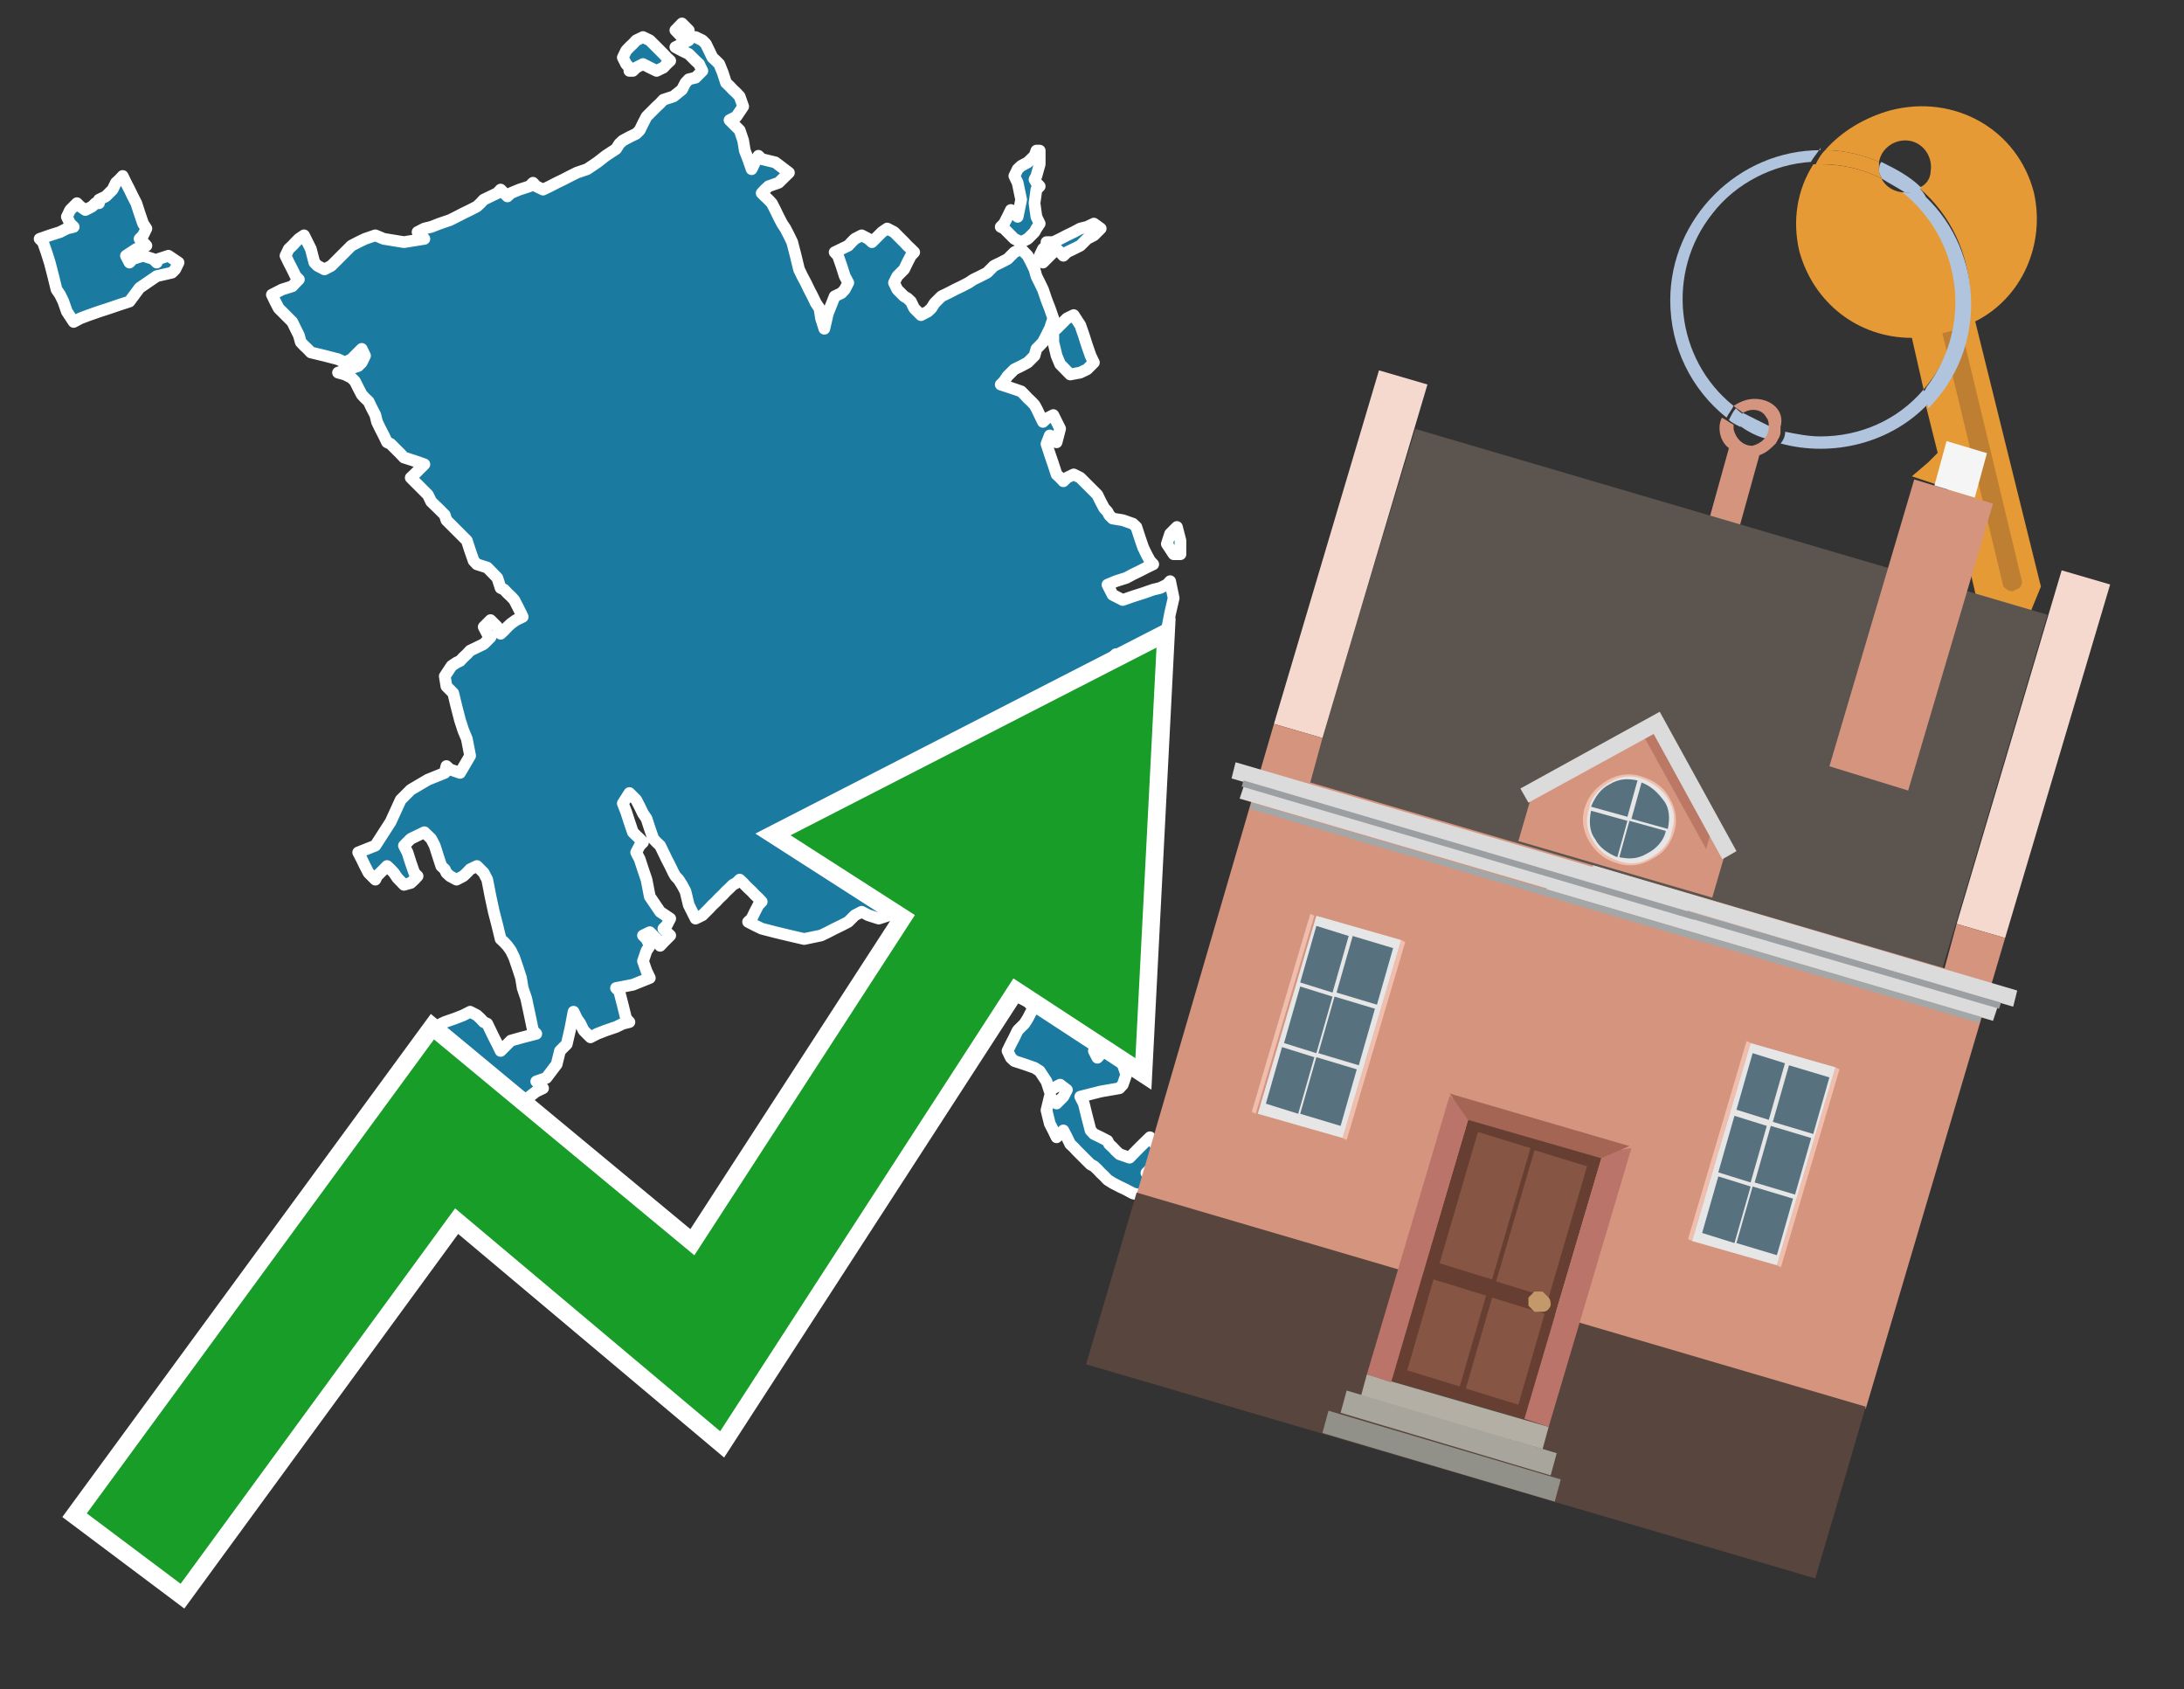 <?xml version="1.0" encoding="utf-8"?>
<!-- Generator: Adobe Illustrator 26.0.3, SVG Export Plug-In . SVG Version: 6.00 Build 0)  -->
<svg version="1.1" id="Text" xmlns="http://www.w3.org/2000/svg" xmlns:xlink="http://www.w3.org/1999/xlink" x="0px" y="0px"
	 width="93.1px" height="72px" viewBox="0 0 93.1 72" style="enable-background:new 0 0 93.1 72;" xml:space="preserve">
<rect x="0" y="0" width="93.1" height="72" fill="#333333" stroke="none"/>
<style type="text/css">
	.st0{fill:#1B7AA0;stroke:#FFFFFF;stroke-width:0.5;stroke-linejoin:round;}
	.st1{fill:none;stroke:#FFFFFF;stroke-width:1.5;stroke-miterlimit:10;}
	.st2{fill:#179D28;}
	.st3{fill:#E69A35;}
	.st4{fill:#B0C4DE;}
	.st5{fill:#D4947E;}
	.st6{fill:#BF7F32;}
	.st7{fill:#5B544F;}
	.st8{fill:#F5D8CE;}
	.st9{fill:#58453D;}
	.st10{fill:#F5F5F5;}
	.st11{fill:#EFBEAD;}
	.st12{fill:#E6E6E6;}
	.st13{fill:#58717F;}
	.st14{fill:#B3AFA4;}
	.st15{fill:#A8A69C;}
	.st16{fill:#929189;}
	.st17{fill:#663F32;}
	.st18{fill:#875543;}
	.st19{fill:#C3996B;}
	.st20{fill:#BB746A;}
	.st21{fill:#A56555;}
	.st22{fill:#DADBDA;}
	.st23{fill:#A4A7A8;}
	.st24{fill:#9C9FA1;}
	.st25{fill:#BB7965;}
</style>
<path class="st0" d="M29.65,1.58L29.94,1.72L30.09,1.87L30.23,2.16L30.37,2.45L30.52,2.59L30.66,2.73L30.81,3.1L30.95,3.53L31.1,3.67L31.24,3.82L31.39,3.96L31.53,4.11L31.68,4.54L31.39,4.97L31.1,5.12L31.24,5.26L31.39,5.41L31.53,5.55L31.68,5.99L31.75,6.42L31.89,6.78L32.04,7.21L32.18,6.92L32.33,6.64L32.47,6.78L33.05,6.92L33.63,7.36L33.19,7.79L32.76,7.94L32.61,8.08L32.47,8.23L32.61,8.37L32.76,8.51L32.9,8.66L33.05,8.95L33.19,9.24L33.34,9.53L33.48,9.74L33.63,10.03L33.77,10.32L33.92,10.9L34.06,11.48L34.2,11.77L34.35,12.05L34.49,12.34L34.64,12.63L34.78,12.92L34.93,13.14L35.0,13.57L35.14,14.01L35.29,13.36L35.58,12.63L35.87,12.49L36.01,12.34L36.16,12.05L36.01,11.77L35.87,11.33L35.72,10.9L35.58,10.75L35.87,10.61L36.16,10.47L36.3,10.32L36.44,10.18L36.73,10.03L37.02,10.18L37.17,10.32L37.31,10.18L37.46,10.03L37.6,9.89L37.82,9.74L38.11,9.89L38.25,10.03L38.4,10.18L38.54,10.32L38.68,10.47L38.83,10.61L38.97,10.75L38.83,10.9L38.68,11.19L38.54,11.48L38.4,11.62L38.25,11.77L38.11,12.05L38.25,12.34L38.4,12.49L38.54,12.63L38.68,12.71L38.83,12.85L38.97,13.14L39.26,13.43L39.55,13.28L39.7,13.14L39.84,12.92L40.13,12.63L40.42,12.49L40.71,12.34L41.0,12.2L41.29,12.05L41.5,11.91L41.79,11.77L42.08,11.62L42.22,11.48L42.37,11.33L42.66,11.19L42.95,11.04L43.09,10.9L43.24,10.75L43.53,10.61L43.81,10.9L43.96,11.19L44.1,11.48L44.18,11.77L44.32,12.05L44.46,12.34L44.61,12.78L44.75,13.14L44.9,13.57L44.75,14.01L44.61,14.29L44.46,14.58L44.32,14.73L44.18,14.87L44.1,15.16L43.81,15.45L43.53,15.6L43.24,15.74L42.95,16.03L42.8,16.25L42.66,16.39L43.09,16.53L43.53,16.68L43.67,16.82L43.81,16.97L43.96,17.11L44.1,17.26L44.18,17.4L44.32,17.69L44.46,17.98L44.61,17.84L44.9,17.69L45.19,18.27L45.04,18.85L44.9,18.7L44.75,18.56L44.61,18.92L44.75,19.35L44.9,19.79L45.04,20.22L45.19,20.36L45.33,20.51L45.48,20.36L45.77,20.22L46.05,20.36L46.2,20.51L46.34,20.65L46.49,20.8L46.63,20.94L46.78,21.09L46.92,21.38L47.07,21.66L47.21,21.81L47.28,21.95L47.43,22.1L47.86,22.17L48.29,22.32L48.44,22.46L48.58,22.89L48.73,23.33L48.87,23.62L49.02,23.9L49.16,24.05L48.87,24.19L48.58,24.34L48.29,24.48L48.01,24.63L47.57,24.77L47.21,24.92L47.28,25.06L47.43,25.35L47.86,25.57L48.29,25.42L48.73,25.28L49.16,25.13L49.45,25.06L49.74,24.92L49.88,24.77L50.03,25.49L49.88,26.14L49.74,26.87L49.59,27.59L49.45,27.45L49.16,27.3L48.87,27.81L48.58,28.38L48.29,28.24L48.15,28.17L48.01,28.02L47.57,27.88L47.21,28.24L47.07,28.67L46.92,29.68L47.28,30.7L47.72,30.55L48.29,30.41L48.87,30.55L48.73,30.7L48.58,32.07L48.44,33.51L48.29,34.67L48.15,35.75L48.01,36.33L48.15,36.91L48.29,36.77L48.44,36.62L48.58,37.05L48.44,37.49L48.29,37.92L48.01,38.28L47.72,38.57L47.86,38.86L48.01,39.01L47.72,39.15L47.43,39.29L47.57,39.44L47.72,39.73L47.57,40.02L47.43,40.31L47.14,40.52L46.92,40.67L47.07,40.81L47.21,40.96L46.92,41.1L46.63,41.25L46.78,41.39L46.92,41.53L46.63,41.68L46.34,41.82L46.49,41.97L46.63,42.4L46.78,42.84L46.92,42.98L47.07,43.12L47.21,43.56L47.28,43.92L47.43,44.21L46.99,44.5L46.63,44.79L46.78,45.08L46.92,44.93L47.14,44.79L47.43,44.93L47.57,45.08L47.72,45.22L47.86,45.36L48.01,45.8L47.86,46.23L47.72,46.38L46.92,46.52L46.05,46.74L46.2,47.03L46.34,47.6L46.49,48.18L46.63,48.33L46.92,48.47L47.21,48.62L47.28,48.76L47.43,48.9L47.57,49.05L47.72,49.19L48.15,49.34L48.58,48.9L49.02,48.47L49.45,49.05L49.31,49.63L49.16,49.7L49.02,49.84L48.87,49.99L49.16,50.13L49.45,50.57L48.87,51.0L48.29,50.86L48.01,50.71L47.72,50.57L47.43,50.42L47.21,50.28L47.07,50.13L46.92,49.99L46.78,49.84L46.63,49.7L46.49,49.63L46.34,49.48L46.2,49.34L46.05,49.19L45.91,49.05L45.77,48.9L45.62,48.76L45.48,48.47L45.33,48.18L45.19,48.33L45.04,48.47L44.9,48.18L44.75,47.89L44.61,47.32L44.75,46.74L44.9,46.88L45.04,47.03L45.19,46.88L45.33,46.74L45.48,46.45L45.19,46.23L44.9,46.38L44.75,46.52L44.61,46.09L44.32,45.65L44.1,45.51L43.67,45.36L43.24,45.22L43.09,45.08L42.95,44.79L43.09,44.5L43.24,44.21L43.38,43.92L43.53,43.77L43.67,43.63L43.81,43.41L43.96,43.12L44.1,42.98L43.96,42.84L43.81,42.69L43.53,42.55L43.24,42.4L42.51,42.26L41.79,41.97L41.65,41.68L41.5,41.39L41.36,41.1L41.21,41.25L41.0,41.39L40.71,41.25L40.85,41.1L41.0,40.81L40.85,40.52L40.71,40.38L40.56,40.31L40.42,40.16L40.27,40.02L40.13,39.87L39.98,39.73L39.84,39.44L39.7,39.15L39.55,39.01L39.41,38.86L39.26,38.57L39.12,38.28L38.97,38.14L38.68,37.99L38.4,38.28L38.25,38.57L38.11,38.72L37.96,38.86L37.89,39.01L37.46,39.15L37.02,39.01L36.73,38.86L36.44,39.01L36.3,39.15L36.16,39.29L35.87,39.44L35.58,39.58L35.29,39.73L35.0,39.87L34.28,40.02L33.63,39.87L33.05,39.73L32.47,39.58L32.18,39.44L31.89,39.29L32.04,39.15L32.18,38.86L32.33,38.57L32.47,38.43L32.33,38.28L32.18,38.14L32.04,37.99L31.89,37.85L31.75,37.71L31.68,37.63L31.53,37.49L31.39,37.63L31.24,37.71L31.1,37.85L30.95,37.99L30.81,38.14L30.66,38.28L30.52,38.43L30.37,38.57L30.23,38.72L30.09,38.86L29.94,39.01L29.65,39.15L29.36,38.57L29.22,37.99L29.07,37.71L28.93,37.49L28.79,37.34L28.71,37.2L28.57,36.91L28.42,36.62L28.28,36.33L28.14,36.04L27.99,35.9L27.85,35.75L27.7,35.32L27.56,34.89L27.41,34.67L27.27,34.38L27.12,34.09L26.83,33.8L26.55,34.24L26.69,34.6L26.83,35.03L26.98,35.47L27.12,35.61L27.27,35.75L27.41,35.9L27.27,36.04L27.12,36.33L27.27,36.62L27.41,37.05L27.56,37.49L27.7,38.21L28.14,38.86L28.57,39.15L28.42,39.44L28.28,39.58L28.42,39.73L28.57,39.87L28.42,40.02L28.28,40.16L28.14,40.31L27.99,40.02L27.7,39.73L27.41,39.87L27.56,40.02L27.7,40.31L27.56,40.52L27.41,40.96L27.56,41.39L27.7,41.68L26.98,41.97L26.26,42.11L26.4,42.26L26.55,42.84L26.69,43.41L26.83,43.56L26.55,43.63L26.26,43.77L25.82,43.92L25.46,44.06L25.17,44.21L24.88,43.92L24.74,43.63L24.59,43.41L24.45,43.12L24.31,43.85L24.16,44.5L24.02,44.64L23.87,44.79L23.73,45.36L23.29,45.94L22.86,46.09L23.01,46.23L23.15,46.38L22.86,46.52L22.57,46.74L22.43,47.03L22.28,46.88L22.21,46.74L22.07,46.66L21.49,46.52L20.91,46.23L20.77,45.94L20.62,45.65L20.48,45.36L20.33,45.51L20.04,45.65L19.75,45.8L19.61,45.94L19.46,45.8L19.32,45.65L19.18,45.36L18.74,45.08L18.38,45.51L17.95,45.94L17.51,45.36L17.66,44.79L17.8,44.5L18.09,44.21L18.38,44.06L18.53,43.92L18.67,43.77L18.81,43.63L18.96,43.56L19.39,43.41L19.75,43.27L20.04,43.12L20.33,43.27L20.48,43.41L20.62,43.56L20.77,43.63L20.91,43.92L21.05,44.21L21.2,44.5L21.34,44.79L21.49,44.64L21.63,44.5L21.78,44.35L22.28,44.21L22.86,44.06L22.72,43.92L22.57,43.2L22.43,42.55L22.28,42.11L22.21,41.68L22.07,41.25L21.92,40.81L21.78,40.52L21.63,40.31L21.49,40.16L21.34,40.02L21.2,39.44L21.05,38.86L20.91,38.21L20.77,37.49L20.62,37.2L20.33,36.91L20.04,37.05L19.9,37.2L19.75,37.34L19.46,37.49L19.18,37.34L19.03,37.2L18.96,37.05L18.81,36.91L18.67,36.48L18.53,36.04L18.38,35.75L18.09,35.47L17.8,35.61L17.51,35.75L17.22,36.04L17.37,36.33L17.51,36.77L17.66,37.2L17.8,37.34L17.66,37.49L17.51,37.63L17.22,37.71L16.94,37.42L16.79,37.2L16.65,37.05L16.5,36.91L16.36,37.05L16.21,37.2L16.07,37.34L16.0,37.49L15.85,37.34L15.71,37.2L15.56,36.91L15.42,36.62L15.27,36.33L16.0,36.04L16.65,35.03L17.08,34.09L17.51,33.66L18.24,33.23L18.96,32.94L19.03,32.65L19.18,32.79L19.61,32.94L20.04,32.21L19.9,31.49L19.75,31.13L19.61,30.7L19.46,30.12L19.32,29.54L19.18,29.4L19.03,29.25L18.96,28.82L19.25,28.38L19.46,28.24L19.61,28.17L19.75,28.02L19.9,27.88L20.04,27.73L20.33,27.59L20.62,27.45L20.77,27.3L20.91,27.16L20.77,27.01L20.62,26.72L20.91,26.43L21.2,26.72L21.34,27.01L21.49,26.87L21.63,26.72L21.78,26.58L21.99,26.43L22.28,26.29L22.21,26.14L22.07,25.86L21.92,25.57L21.78,25.42L21.63,25.28L21.49,25.13L21.34,25.06L21.2,24.63L20.77,24.19L20.33,24.05L20.19,23.9L20.04,23.47L19.9,23.04L19.75,22.89L19.61,22.75L19.46,22.6L19.32,22.46L19.18,22.32L19.03,22.17L18.96,21.95L18.67,21.66L18.38,21.38L18.24,21.09L18.09,20.94L17.95,20.8L17.8,20.65L17.66,20.51L17.51,20.36L17.66,20.22L17.8,20.08L17.95,19.93L18.09,19.79L17.66,19.64L17.22,19.5L17.08,19.35L16.94,19.21L16.79,19.06L16.65,18.92L16.5,18.85L16.36,18.56L16.21,18.27L16.07,17.98L16.0,17.69L15.85,17.4L15.71,17.11L15.56,16.97L15.42,16.82L15.27,16.53L15.13,16.25L14.98,16.1L14.7,15.96L14.41,15.88L14.84,15.74L15.27,15.6L15.42,15.45L15.56,15.16L15.42,14.87L15.27,15.02L15.13,15.16L14.98,15.31L14.7,15.45L14.41,15.31L13.83,15.16L13.25,15.02L13.11,14.87L12.96,14.73L12.82,14.58L12.74,14.29L12.6,14.01L12.46,13.72L12.17,13.43L11.88,13.14L11.73,12.85L11.59,12.56L12.02,12.34L12.46,12.2L12.6,12.05L12.74,11.91L12.6,11.77L12.46,11.48L12.31,11.19L12.17,10.9L12.31,10.61L12.46,10.47L12.6,10.32L12.74,10.18L12.96,10.03L13.25,10.61L13.4,11.19L13.54,11.33L13.83,11.48L14.12,11.33L14.26,11.19L14.41,11.04L14.55,10.9L14.7,10.75L14.84,10.61L14.98,10.47L15.27,10.32L15.56,10.18L16.0,10.03L16.36,10.18L17.22,10.32L18.09,10.18L17.95,10.03L17.8,9.89L18.09,9.74L18.38,9.67L18.74,9.53L19.18,9.38L19.46,9.24L19.75,9.09L20.04,8.95L20.33,8.8L20.48,8.66L20.62,8.51L20.91,8.37L21.2,8.23L21.34,8.08L21.49,8.23L21.63,8.37L21.78,8.23L22.14,8.08L22.57,7.94L22.72,7.79L22.86,7.94L23.15,8.08L23.44,7.94L23.73,7.79L24.02,7.65L24.31,7.5L24.59,7.36L25.03,7.21L25.46,6.92L25.82,6.64L26.26,6.35L26.4,6.13L26.55,5.99L26.83,5.84L27.12,5.7L27.27,5.55L27.41,5.26L27.56,4.97L27.7,4.83L27.85,4.68L27.99,4.54L28.14,4.4L28.28,4.25L28.71,4.11L29.07,3.82L29.22,3.53L29.36,3.38L29.65,3.31L29.94,3.02L29.8,2.73L29.65,2.59L29.51,2.45L29.36,2.3L29.07,2.16L28.79,2.01L29.07,1.87L29.36,1.72L29.36,1.58ZM44.32,7.0L44.18,7.5L44.1,7.65L44.18,7.79L44.32,7.94L44.18,8.08L44.1,8.66L44.18,9.24L44.32,9.53L44.18,9.74L44.1,9.89L43.96,10.03L43.81,10.18L43.53,10.32L43.24,10.18L43.09,10.03L42.95,9.89L42.8,9.74L42.66,9.67L42.8,9.53L42.95,9.24L43.09,8.95L43.24,9.09L43.38,9.24L43.53,8.51L43.38,7.79L43.24,7.5L43.38,7.21L43.53,7.07L43.81,6.92L44.1,6.64L44.18,6.42L44.32,6.42ZM44.9,10.32L45.19,10.18L45.48,10.03L45.77,9.89L46.05,9.74L46.34,9.67L46.63,9.53L46.92,9.74L46.63,10.03L46.34,10.18L46.2,10.32L46.05,10.47L45.77,10.61L45.48,10.75L45.33,10.9L45.19,10.75L45.04,10.61L44.9,10.75L44.75,10.9L44.61,11.04L44.46,11.19L44.32,10.9L44.46,10.61L44.61,10.47L44.61,10.32ZM29.07,1.58L28.79,1.29L29.07,1.0L29.36,1.29L29.36,1.58ZM18.74,45.94L19.18,46.23L19.9,46.52L20.62,46.74L20.48,47.03L20.33,47.32L20.19,47.6L20.04,47.75L19.9,47.89L19.75,48.04L19.9,48.18L20.04,48.47L19.75,48.76L19.46,49.19L19.25,49.63L18.96,49.48L18.67,49.34L18.38,49.48L17.95,49.63L17.51,49.48L17.8,49.34L18.09,49.19L18.24,49.05L18.38,48.9L18.67,48.76L18.96,48.9L19.03,49.05L19.18,48.76L19.03,48.47L18.96,48.18L19.03,47.89L19.18,47.75L19.03,47.6L18.96,47.17L18.81,46.74L18.67,47.17L18.53,47.6L18.38,47.1L18.24,46.52L18.09,46.38L18.24,46.23L18.38,46.09L18.38,45.94ZM4.22,8.51L4.51,8.37L4.8,8.08L4.94,7.79L5.09,7.65L5.23,7.5L5.37,7.79L5.52,8.08L5.66,8.37L5.81,8.66L5.95,9.09L6.1,9.53L6.24,9.74L6.1,10.03L5.95,10.18L6.1,10.32L6.24,10.47L5.81,10.61L5.37,10.9L5.52,11.19L5.66,11.04L6.1,10.9L6.53,11.04L6.68,11.19L6.75,11.04L7.18,10.9L7.61,11.19L7.47,11.48L7.33,11.62L6.68,11.77L5.95,12.27L5.52,12.85L5.09,12.99L4.65,13.14L4.22,13.28L3.79,13.43L3.42,13.57L3.14,13.72L2.85,13.28L2.7,12.85L2.56,12.56L2.41,12.34L2.27,11.77L2.12,11.19L1.98,10.75L1.83,10.32L1.69,10.18L2.12,10.03L2.56,9.89L2.85,9.74L3.14,9.67L2.99,9.53L2.85,9.24L2.99,8.95L3.14,8.8L3.28,8.66L3.42,8.8L3.64,8.95L3.93,8.8L4.07,8.66L4.22,8.66ZM26.83,2.88L26.69,2.73L26.55,2.45L26.69,2.16L26.83,2.01L26.98,1.87L27.12,1.72L27.41,1.58L27.7,1.72L27.85,1.87L27.99,2.01L28.14,2.16L28.28,2.3L28.42,2.45L28.57,2.59L28.42,2.73L28.28,2.88L27.99,3.02L27.7,2.88L27.41,2.73L27.12,2.88L26.98,3.02L26.83,3.02ZM50.03,23.62L49.74,23.18L49.88,22.75L50.03,22.6L50.17,22.46L50.32,23.04L50.32,23.62ZM45.04,14.01L45.19,13.86L45.33,13.72L45.48,13.57L45.77,13.43L46.05,13.86L46.2,14.29L46.34,14.73L46.49,15.16L46.63,15.45L46.34,15.74L46.05,15.88L45.62,15.96L45.19,15.52L45.04,15.16L44.9,14.58L44.9,14.01Z"/>
<polygon class="st1" points="49.3,27.6 33.7,35.6 39,39 29.6,53.5 18.5,44.3 3.7,64.5 7.7,67.5 19.4,51.5 30.7,61 43.2,41.7 
	48.4,45.1 "/>
<polygon class="st2" points="49.3,27.6 33.7,35.6 39,39 29.6,53.5 18.5,44.3 3.7,64.5 7.7,67.5 19.4,51.5 30.7,61 43.2,41.7 
	48.4,45.1 "/>
<path class="st3" d="M80.2,7.6c0-0.1-0.1-0.2-0.1-0.3c0-0.1,0-0.3,0-0.4c-0.7-0.3-1.5-0.5-2.3-0.5c-0.2,0.2-0.3,0.4-0.4,0.6
	c0.1,0,0.2,0,0.3,0C78.5,7,79.4,7.2,80.2,7.6z"/>
<path class="st4" d="M77.6,6.4c-3.5,0-6.4,2.9-6.4,6.4c0,2,0.9,3.8,2.4,5c0.1-0.2,0.2-0.3,0.3-0.5c-2.5-2-2.9-5.7-0.9-8.2
	c1-1.3,2.6-2.1,4.2-2.2c0.1-0.2,0.3-0.4,0.4-0.6V6.4z"/>
<path class="st3" d="M84.2,13.7c2-1,3-3.3,2.5-5.5C86,5.5,83.3,4,80.6,4.7c-1.1,0.3-2.1,0.9-2.8,1.7c0.8,0,1.6,0.2,2.3,0.5
	c0.1-0.6,0.7-1,1.3-0.9c0.6,0.1,1,0.7,0.9,1.3c0,0.3-0.2,0.6-0.5,0.7c2.7,2.3,2.9,6.4,0.6,9c-0.1,0.1-0.2,0.2-0.3,0.3l0.5,2
	l-0.4,0.4l-0.7,0.6l0.9,0.3l0.6,0.2l0.1,0.3l-0.4,0.4L82,22.1l0.9,0.3l0.6,0.2l0.1,0.3l-0.4,0.4l-0.7,0.6l0.9,0.3l0.6,0.2l0.3,1.3
	l1.8,1.5L87,25L84.2,13.7z"/>
<path class="st3" d="M81.2,8.2c-0.4,0-0.8-0.2-1-0.6C79.4,7.2,78.5,7,77.6,7c-0.1,0-0.2,0-0.3,0c-0.7,1.1-0.9,2.4-0.6,3.7
	c0.6,2.2,2.5,3.7,4.8,3.7l0.5,2.2c2.1-2.4,1.9-6.1-0.6-8.2C81.3,8.3,81.2,8.3,81.2,8.2z"/>
<path class="st4" d="M74.1,18.1c0.4,0.3,0.8,0.5,1.2,0.6c0.1-0.1,0.2-0.3,0.2-0.5l0,0c-0.4-0.2-0.8-0.4-1.2-0.6
	C74.2,17.8,74.1,17.9,74.1,18.1z"/>
<path class="st4" d="M74.4,17.7c-0.2-0.1-0.3-0.2-0.4-0.3c-0.1,0.1-0.2,0.3-0.3,0.5c0.1,0.1,0.3,0.2,0.5,0.3
	C74.1,17.9,74.2,17.8,74.4,17.7z"/>
<path class="st5" d="M74.8,17c-0.3,0-0.6,0.1-0.9,0.3c0.1,0.1,0.3,0.2,0.4,0.3c0.3-0.2,0.8-0.2,1,0.2c0.1,0.1,0.1,0.3,0.1,0.4l0,0
	c0,0.4-0.3,0.7-0.7,0.8c-0.4,0-0.7-0.3-0.8-0.7c0,0,0,0,0-0.1v-0.1c-0.2-0.1-0.3-0.2-0.5-0.3c-0.2,0.4-0.1,1,0.3,1.3l-1,3.6L74,23
	l1-3.6c0.3-0.1,0.5-0.3,0.7-0.5c0.1-0.2,0.2-0.3,0.2-0.5c0-0.1,0-0.1,0-0.2C76.1,17.5,75.5,17,74.8,17z"/>
<path class="st6" d="M86,25.1l-0.2,0.1c-0.2,0-0.3-0.1-0.4-0.2l0,0l-2.6-10.8l0.8-0.2l2.6,10.8C86.2,24.9,86.1,25.1,86,25.1L86,25.1
	z"/>
<path class="st4" d="M80.1,7.3c0,0.1,0.1,0.2,0.1,0.3c0.3,0.2,0.7,0.4,1,0.6c0.1,0,0.2,0,0.3,0c0.1,0,0.3-0.1,0.4-0.2
	c-0.5-0.5-1.1-0.8-1.7-1.1C80.1,7,80.1,7.2,80.1,7.3z"/>
<path class="st4" d="M77.6,18.6c-0.5,0-1-0.1-1.5-0.2c0,0.2-0.1,0.4-0.2,0.5c2.2,0.6,4.7,0,6.3-1.7L82,16.6
	C80.9,17.9,79.3,18.6,77.6,18.6z"/>
<path class="st4" d="M81.8,8c-0.1,0.1-0.2,0.1-0.4,0.2c-0.1,0-0.2,0-0.3,0c2.5,2,3,5.6,1.1,8.2c-0.1,0.1-0.1,0.2-0.2,0.3l0.2,0.7
	c2.5-2.5,2.4-6.6-0.1-9C82,8.2,81.9,8.1,81.8,8L81.8,8z"/>
<g>
	<g transform="matrix( 0.861, 0, 0, 0.861, 2148,666.7) ">
		<g>
			<g id="Symbol_9_0_Layer2_0_MEMBER_8_MEMBER_0_FILL_3_">
				<path class="st7" d="M-2424.7-753.1l-5.3,17.5l31.4,9.2l5.2-17.5L-2424.7-753.1z"/>
			</g>
		</g>
	</g>
	<g transform="matrix( 0.861, 0, 0, 0.861, 2148,666.7) ">
		<g>
			<g id="Symbol_9_0_Layer2_0_MEMBER_8_MEMBER_1_FILL_3_">
				<path class="st8" d="M-2424.1-755.3l-2.4-0.7l-5.2,17.5l2.4,0.7L-2424.1-755.3z"/>
			</g>
		</g>
	</g>
	<g transform="matrix( 0.861, 0, 0, 0.861, 2148,666.7) ">
		<g>
			<g id="Symbol_9_0_Layer2_0_MEMBER_8_MEMBER_2_FILL_3_">
				<path class="st8" d="M-2392.7-746.1l-5.2,17.5l2.4,0.7l5.2-17.5L-2392.7-746.1z"/>
			</g>
		</g>
	</g>
	<g transform="matrix( 0.861, 0, 0, 0.861, 2148,666.7) ">
		<g>
			<g id="Symbol_9_0_Layer2_0_MEMBER_8_MEMBER_3_FILL_3_">
				<path class="st5" d="M-2395.5-727.9l-2.4-0.7l-0.6,2.2l-31.4-9.2l0.6-2.2l-2.4-0.7l-6.8,23.3l36.1,10.6L-2395.5-727.9z"/>
			</g>
		</g>
	</g>
	<g transform="matrix( 0.861, 0, 0, 0.861, 2148,666.7) ">
		<g>
			<g id="Symbol_9_0_Layer2_0_MEMBER_8_MEMBER_4_FILL_3_">
				<path class="st9" d="M-2438.5-715.3l-2.5,8.5l36.1,10.6l2.5-8.5L-2438.5-715.3z"/>
			</g>
		</g>
	</g>
	<g transform="matrix( 0.861, 0, 0, 0.861, 2148,666.7) ">
		<g>
			<g id="Symbol_9_0_Layer2_0_MEMBER_8_MEMBER_5_FILL_3_">
				<path class="st5" d="M-2400.3-735.2l4.2-14.2l-3.9-1.2l-4.2,14.2L-2400.3-735.2z"/>
			</g>
		</g>
	</g>
	<g transform="matrix( 0.861, 0, 0, 0.861, 2148,666.7) ">
		<g>
			<g id="Symbol_9_0_Layer2_0_MEMBER_8_MEMBER_6_FILL_3_">
				<path class="st10" d="M-2396.4-751.9l-2-0.6l-0.6,2.2l2,0.6L-2396.4-751.9z"/>
			</g>
		</g>
	</g>
	<g transform="matrix( 0.861, 0, 0, 0.861, 2148,666.7) ">
		<g>
			<g id="Symbol_9_0_Layer2_0_MEMBER_8_MEMBER_7_MEMBER_0_FILL_3_">
				<path class="st11" d="M-2403.7-721.4l-0.2-0.1l-2.9,9.8l0.2,0.1L-2403.7-721.4z"/>
			</g>
		</g>
	</g>
	<g transform="matrix( 0.861, 0, 0, 0.861, 2148,666.7) ">
		<g>
			<g id="Symbol_9_0_Layer2_0_MEMBER_8_MEMBER_7_MEMBER_1_FILL_3_">
				<path class="st11" d="M-2408.1-722.7l-0.2-0.1l-2.9,9.8l0.2,0.1L-2408.1-722.7z"/>
			</g>
		</g>
	</g>
	<g transform="matrix( 0.861, 0, 0, 0.861, 2148,666.7) ">
		<g>
			<g id="Symbol_9_0_Layer2_0_MEMBER_8_MEMBER_7_MEMBER_2_FILL_3_">
				<path class="st12" d="M-2408.1-722.7l-2.9,9.8l4.2,1.2l2.9-9.8L-2408.1-722.7z"/>
			</g>
		</g>
	</g>
	<g transform="matrix( 0.861, 0, 0, 0.861, 2148,666.7) ">
		<g>
			<g id="Symbol_9_0_Layer2_0_MEMBER_8_MEMBER_7_MEMBER_3_FILL_3_">
				<path class="st13" d="M-2408-715.6l-0.8,2.8l2,0.6l0.8-2.8L-2408-715.6 M-2405-718.2l0.8-2.8l-2-0.6l-0.8,2.8L-2405-718.2
					 M-2405.1-718l-2-0.6l-0.8,2.8l2,0.6L-2405.1-718 M-2408.9-719.1l-0.8,2.8l1.6,0.5l0.8-2.8L-2408.9-719.1 M-2409.7-716.1
					l-0.8,2.8l1.6,0.5l0.8-2.8L-2409.7-716.1 M-2408-722.2l-0.8,2.8l1.6,0.5l0.8-2.8L-2408-722.2z"/>
			</g>
		</g>
	</g>
	<g transform="matrix( 0.861, 0, 0, 0.861, 2148,666.7) ">
		<g>
			<g id="Symbol_9_0_Layer2_0_MEMBER_8_MEMBER_8_MEMBER_0_FILL_3_">
				<path class="st11" d="M-2425.2-727.7l-0.2-0.1l-2.9,9.8l0.2,0.1L-2425.2-727.7z"/>
			</g>
		</g>
	</g>
	<g transform="matrix( 0.861, 0, 0, 0.861, 2148,666.7) ">
		<g>
			<g id="Symbol_9_0_Layer2_0_MEMBER_8_MEMBER_8_MEMBER_1_FILL_3_">
				<path class="st11" d="M-2429.7-729l-0.2-0.1l-2.9,9.8l0.2,0.1L-2429.7-729z"/>
			</g>
		</g>
	</g>
	<g transform="matrix( 0.861, 0, 0, 0.861, 2148,666.7) ">
		<g>
			<g id="Symbol_9_0_Layer2_0_MEMBER_8_MEMBER_8_MEMBER_2_FILL_3_">
				<path class="st12" d="M-2428.3-718l2.9-9.8l-4.2-1.2l-2.9,9.8L-2428.3-718z"/>
			</g>
		</g>
	</g>
	<g transform="matrix( 0.861, 0, 0, 0.861, 2148,666.7) ">
		<g>
			<g id="Symbol_9_0_Layer2_0_MEMBER_8_MEMBER_8_MEMBER_3_FILL_3_">
				<path class="st13" d="M-2431.3-722.5l-0.8,2.8l1.6,0.5l0.8-2.8L-2431.3-722.5 M-2427.6-721.4l-2-0.6l-0.8,2.8l2,0.6
					L-2427.6-721.4 M-2428.8-725.2l0.8-2.8l-1.6-0.5l-0.8,2.8L-2428.8-725.2 M-2428.8-725l-1.6-0.5l-0.8,2.8l1.6,0.5L-2428.8-725
					 M-2426.7-724.4l-2-0.6l-0.8,2.8l2,0.6L-2426.7-724.4 M-2425.8-727.4l-2-0.6l-0.8,2.8l2,0.6L-2425.8-727.4z"/>
			</g>
		</g>
	</g>
	<g transform="matrix( 0.861, 0, 0, 0.861, 2148,666.7) ">
		<g>
			<g id="Symbol_9_0_Layer2_0_MEMBER_8_MEMBER_9_FILL_3_">
				<path class="st14" d="M-2418.4-702.6l0.3-1.1l-9-2.6l-0.3,1.1L-2418.4-702.6z"/>
			</g>
		</g>
	</g>
	<g transform="matrix( 0.861, 0, 0, 0.861, 2148,666.7) ">
		<g>
			<g id="Symbol_9_0_Layer2_0_MEMBER_8_MEMBER_10_FILL_3_">
				<path class="st15" d="M-2418-701.3l0.3-1.1l-10.4-3.1l-0.3,1.1L-2418-701.3z"/>
			</g>
		</g>
	</g>
	<g transform="matrix( 0.861, 0, 0, 0.861, 2148,666.7) ">
		<g>
			<g id="Symbol_9_0_Layer2_0_MEMBER_8_MEMBER_11_FILL_3_">
				<path class="st16" d="M-2417.8-700l0.3-1.1l-11.5-3.4l-0.3,1.1L-2417.8-700z"/>
			</g>
		</g>
	</g>
	<g transform="matrix( 0.861, 0, 0, 0.861, 2148,666.7) ">
		<g>
			<g id="Symbol_9_0_Layer2_0_MEMBER_8_MEMBER_12_MEMBER_0_FILL_101_">
				<path class="st17" d="M-2415.4-717.3l-6.6-1.9l-3.9,13.2l6.6,1.9L-2415.4-717.3z"/>
			</g>
		</g>
	</g>
	<g transform="matrix( 0.861, 0, 0, 0.861, 2148,666.7) ">
		<g>
			<g id="Symbol_9_0_Layer2_0_MEMBER_8_MEMBER_12_MEMBER_1_MEMBER_0_FILL_29_">
				<path class="st18" d="M-2420.9-711l1.9-6.5l-2.6-0.8l-1.9,6.5L-2420.9-711z"/>
			</g>
		</g>
	</g>
	<g transform="matrix( 0.861, 0, 0, 0.861, 2148,666.7) ">
		<g>
			<g id="Symbol_9_0_Layer2_0_MEMBER_8_MEMBER_12_MEMBER_1_MEMBER_1_FILL_27_">
				<path class="st18" d="M-2418.8-717.4l-1.9,6.5l2.6,0.8l1.9-6.5L-2418.8-717.4z"/>
			</g>
		</g>
	</g>
	<g transform="matrix( 0.861, 0, 0, 0.861, 2148,666.7) ">
		<g>
			<g id="Symbol_9_0_Layer2_0_MEMBER_8_MEMBER_12_MEMBER_2_MEMBER_0_FILL_103_">
				<path class="st18" d="M-2422.5-705.7l1.3-4.5l-2.6-0.8l-1.3,4.5L-2422.5-705.7z"/>
			</g>
		</g>
	</g>
	<g transform="matrix( 0.861, 0, 0, 0.861, 2148,666.7) ">
		<g>
			<g id="Symbol_9_0_Layer2_0_MEMBER_8_MEMBER_12_MEMBER_2_MEMBER_1_FILL_176_">
				<path class="st18" d="M-2419.6-704.8l1.3-4.5l-2.6-0.8l-1.3,4.5L-2419.6-704.8z"/>
			</g>
		</g>
	</g>
	<g transform="matrix( 0.861, 0, 0, 0.861, 2148,666.7) ">
		<g>
			<g id="Symbol_9_0_Layer2_0_MEMBER_8_MEMBER_13_FILL_103_">
				<path class="st19" d="M-2418-709.7c0-0.1,0-0.3-0.1-0.4c-0.1-0.1-0.2-0.2-0.3-0.3c-0.1,0-0.3,0-0.4,0c-0.1,0.1-0.2,0.2-0.3,0.3
					c0,0.2,0,0.3,0,0.4c0.1,0.1,0.2,0.2,0.3,0.3c0.2,0,0.3,0,0.4,0C-2418.2-709.4-2418.1-709.5-2418-709.7z"/>
			</g>
		</g>
	</g>
	<g transform="matrix( 0.861, 0, 0, 0.861, 2148,666.7) ">
		<g>
			<g id="Symbol_9_0_Layer2_0_MEMBER_8_MEMBER_14_FILL_7_">
				<path class="st20" d="M-2422-719.2l-1-0.9l-4.1,13.8l1.2,0.4L-2422-719.2z"/>
			</g>
		</g>
	</g>
	<g transform="matrix( 0.861, 0, 0, 0.861, 2148,666.7) ">
		<g>
			<g id="Symbol_9_0_Layer2_0_MEMBER_8_MEMBER_15_FILL_7_">
				<path class="st20" d="M-2414-717.5l-1.4,0.2l-3.9,13.2l1.2,0.4L-2414-717.5z"/>
			</g>
		</g>
	</g>
	<g transform="matrix( 0.861, 0, 0, 0.861, 2148,666.7) ">
		<g>
			<g id="Symbol_9_0_Layer2_0_MEMBER_8_MEMBER_16_FILL_7_">
				<path class="st21" d="M-2423-720.2l0.9,1.3l6.6,1.9l1.4-0.6L-2423-720.2z"/>
			</g>
		</g>
	</g>
	<g transform="matrix( 0.861, 0, 0, 0.861, 2148,666.7) ">
		<g>
			<g id="Symbol_9_0_Layer2_0_MEMBER_8_MEMBER_17_MEMBER_0_FILL_3_">
				<path class="st22" d="M-2417.9-731.2l-0.3,0.9l22.1,6.5l0.3-0.9L-2417.9-731.2z"/>
			</g>
		</g>
	</g>
	<g transform="matrix( 0.861, 0, 0, 0.861, 2148,666.7) ">
		<g>
			<g id="Symbol_9_0_Layer2_0_MEMBER_8_MEMBER_17_MEMBER_1_FILL_3_">
				<path class="st22" d="M-2415.9-731.5l-0.2,0.8l21,6.2l0.2-0.8L-2415.9-731.5z"/>
			</g>
		</g>
	</g>
	<g transform="matrix( 0.861, 0, 0, 0.861, 2148,666.7) ">
		<g>
			<g id="Symbol_9_0_Layer2_0_MEMBER_8_MEMBER_17_MEMBER_2_FILL_3_">
				<path class="st23" d="M-2418.5-730.4l-0.1,0.3l21.8,6.4l0.1-0.3L-2418.5-730.4z"/>
			</g>
		</g>
	</g>
	<g transform="matrix( 0.861, 0, 0, 0.861, 2148,666.7) ">
		<g>
			<g id="Symbol_9_0_Layer2_0_MEMBER_8_MEMBER_17_MEMBER_3_FILL_3_">
				<path class="st24" d="M-2417.6-731.1l-0.1,0.3l21.9,6.4l0.1-0.3L-2417.6-731.1z"/>
			</g>
		</g>
	</g>
	<g transform="matrix( 0.861, 0, 0, 0.861, 2148,666.7) ">
		<g>
			<g id="Symbol_9_0_Layer2_0_MEMBER_8_MEMBER_17_MEMBER_4_FILL_3_">
				<path class="st22" d="M-2411.5-728.4l0.3-0.9l-21.9-6.4l-0.3,0.9L-2411.5-728.4z"/>
			</g>
		</g>
	</g>
	<g transform="matrix( 0.861, 0, 0, 0.861, 2148,666.7) ">
		<g>
			<g id="Symbol_9_0_Layer2_0_MEMBER_8_MEMBER_17_MEMBER_5_FILL_3_">
				<path class="st22" d="M-2412.3-729.5l0.2-0.8l-21.5-6.3l-0.2,0.8L-2412.3-729.5z"/>
			</g>
		</g>
	</g>
	<g transform="matrix( 0.861, 0, 0, 0.861, 2148,666.7) ">
		<g>
			<g id="Symbol_9_0_Layer2_0_MEMBER_8_MEMBER_17_MEMBER_6_FILL_3_">
				<path class="st23" d="M-2410.5-727.7l0.1-0.3l-22.4-6.6l-0.1,0.3L-2410.5-727.7z"/>
			</g>
		</g>
	</g>
	<g transform="matrix( 0.861, 0, 0, 0.861, 2148,666.7) ">
		<g>
			<g id="Symbol_9_0_Layer2_0_MEMBER_8_MEMBER_17_MEMBER_7_FILL_3_">
				<path class="st24" d="M-2410.9-728.8l0.1-0.3l-22.4-6.6l-0.1,0.3L-2410.9-728.8z"/>
			</g>
		</g>
	</g>
	<g transform="matrix( 0.861, 0, 0, 0.861, 2148,666.7) ">
		<g>
			<g id="Symbol_9_0_Layer2_0_MEMBER_8_MEMBER_18_FILL_3_">
				<path class="st5" d="M-2412.6-738.8l-6.3,3.7l-0.7,2.4l9.6,2.8l0.7-2.4L-2412.6-738.8z"/>
			</g>
		</g>
	</g>
	<g transform="matrix( 0.861, 0, 0, 0.861, 2148,666.7) ">
		<g>
			<g id="Symbol_9_0_Layer2_0_MEMBER_8_MEMBER_19_FILL_3_">
				<path class="st25" d="M-2412.8-738.5l-0.6,0.6l3.1,5.6l0.3-1.1L-2412.8-738.5z"/>
			</g>
		</g>
	</g>
	<g transform="matrix( 0.861, 0, 0, 0.861, 2148,666.7) ">
		<g>
			<g id="Symbol_9_0_Layer2_0_MEMBER_8_MEMBER_20_FILL_3_">
				<path class="st22" d="M-2419.1-734.6l6.2-3.4l3.4,6.2l0.7-0.4l-3.8-6.9l-6.9,3.8L-2419.1-734.6z"/>
			</g>
		</g>
	</g>
	<g transform="matrix( 0.861, 0, 0, 0.861, 2148,666.7) ">
		<g>
			<g id="Symbol_9_0_Layer2_0_MEMBER_8_MEMBER_21_MEMBER_0_FILL_3_">
				<path class="st11" d="M-2413.5-735.9c-0.6-0.2-1.2-0.1-1.7,0.2c-0.5,0.3-0.9,0.7-1.1,1.3c-0.2,0.6-0.1,1.2,0.2,1.7
					c0.3,0.5,0.7,0.9,1.4,1.1c0.6,0.2,1.2,0.1,1.7-0.2c0.6-0.3,0.9-0.7,1.1-1.3c0.2-0.6,0.1-1.2-0.2-1.7
					C-2412.4-735.4-2412.9-735.7-2413.5-735.9z"/>
			</g>
		</g>
	</g>
	<g transform="matrix( 0.861, 0, 0, 0.861, 2148,666.7) ">
		<g>
			<g id="Symbol_9_0_Layer2_0_MEMBER_8_MEMBER_21_MEMBER_1_FILL_3_">
				<path class="st12" d="M-2413.5-735.8c-0.6-0.2-1.1-0.1-1.6,0.2c-0.5,0.3-0.9,0.7-1,1.3c-0.2,0.6-0.1,1.1,0.2,1.6
					c0.3,0.5,0.7,0.8,1.3,1s1.1,0.1,1.6-0.2c0.5-0.3,0.9-0.7,1-1.3c0.2-0.6,0.1-1.1-0.2-1.6C-2412.5-735.3-2413-735.6-2413.5-735.8z
					"/>
			</g>
		</g>
	</g>
	<g transform="matrix( 0.861, 0, 0, 0.861, 2148,666.7) ">
		<g>
			<g id="Symbol_9_0_Layer2_0_MEMBER_8_MEMBER_21_MEMBER_2_MEMBER_0_FILL_3_">
				<path class="st13" d="M-2414.2-733.7l-1.8-0.5c-0.1,0.5-0.1,1,0.2,1.4c0.2,0.4,0.6,0.7,1.1,0.9L-2414.2-733.7z"/>
			</g>
		</g>
	</g>
	<g transform="matrix( 0.861, 0, 0, 0.861, 2148,666.7) ">
		<g>
			<g id="Symbol_9_0_Layer2_0_MEMBER_8_MEMBER_21_MEMBER_2_MEMBER_1_FILL_3_">
				<path class="st13" d="M-2414.2-733.9l0.5-1.8c-0.5-0.1-0.9-0.1-1.4,0.2c-0.4,0.2-0.7,0.6-0.9,1.1L-2414.2-733.9z"/>
			</g>
		</g>
	</g>
	<g transform="matrix( 0.861, 0, 0, 0.861, 2148,666.7) ">
		<g>
			<g id="Symbol_9_0_Layer2_0_MEMBER_8_MEMBER_21_MEMBER_2_MEMBER_2_FILL_3_">
				<path class="st13" d="M-2412.3-733.2l-1.8-0.5l-0.5,1.8c0.5,0.1,0.9,0.1,1.4-0.2C-2412.8-732.3-2412.4-732.7-2412.3-733.2z"/>
			</g>
		</g>
	</g>
	<g transform="matrix( 0.861, 0, 0, 0.861, 2148,666.7) ">
		<g>
			<g id="Symbol_9_0_Layer2_0_MEMBER_8_MEMBER_21_MEMBER_2_MEMBER_3_FILL_3_">
				<path class="st13" d="M-2413.5-735.6l-0.5,1.8l1.8,0.5c0.1-0.5,0.1-1-0.2-1.4C-2412.7-735.1-2413-735.4-2413.5-735.6z"/>
			</g>
		</g>
	</g>
</g>
</svg>
